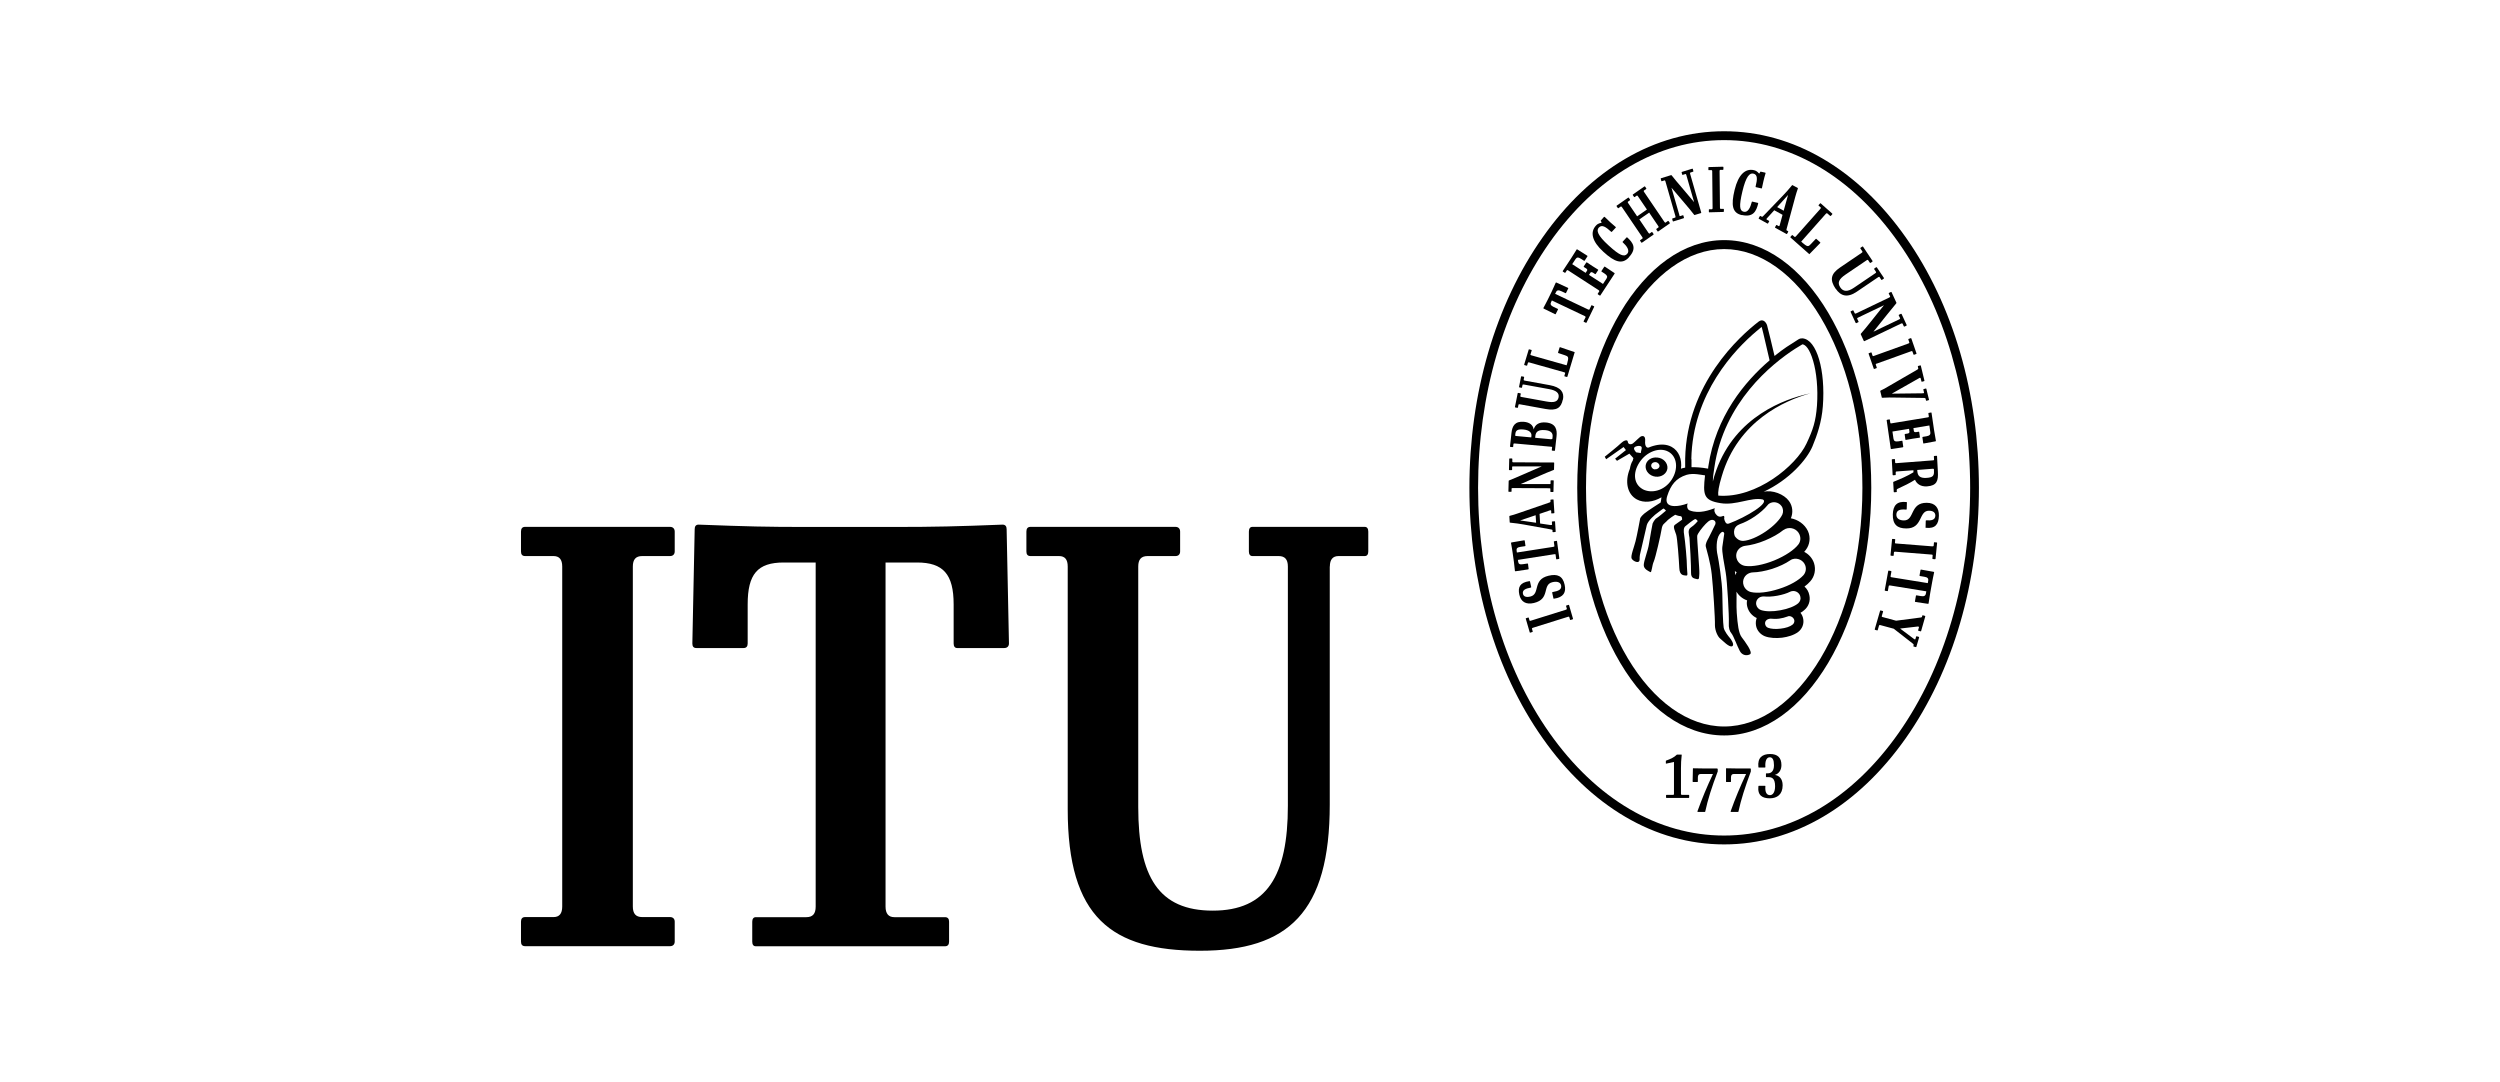 <?xml version="1.0" encoding="UTF-8"?>
<svg id="katman_1" data-name="katman 1" xmlns="http://www.w3.org/2000/svg" viewBox="0 0 268 116">
  <path d="M67.84,60.73c0-.75.31-1.12,1-1.12h2.99c.31,0,.5-.19.5-.5v-2.12c0-.31-.19-.51-.5-.51h-15.54c-.31,0-.44.19-.44.51v2.12c0,.31.12.5.44.5h3.05c.62,0,.93.37.93,1.12v36.45c0,.76-.31,1.13-.93,1.13h-3.05c-.31,0-.44.19-.44.49v2.13c0,.31.12.5.44.5h15.54c.31,0,.5-.19.5-.5v-2.13c0-.3-.19-.49-.5-.49h-2.99c-.69,0-1-.38-1-1.13v-36.45ZM86.44,56.49c-4.31,0-6.24-.05-11.55-.25-.3,0-.42.19-.42.49l-.25,12.25c0,.31.12.49.43.49h5.06c.31,0,.44-.19.44-.49v-4.19c0-3.25,1.06-4.49,3.86-4.49h3.43v36.89c0,.76-.31,1.13-1,1.13h-5.42c-.25,0-.38.19-.38.49v2.13c0,.31.12.5.38.5h20.28c.31,0,.44-.19.44-.5v-2.13c0-.3-.12-.49-.44-.49h-5.43c-.62,0-.94-.38-.94-1.13v-36.89h3.37c2.81,0,3.93,1.25,3.93,4.49v4.19c0,.31.13.49.38.49h5.05c.31,0,.5-.19.5-.49l-.25-12.25c0-.3-.13-.49-.44-.49-4.8.19-7.29.25-11.6.25h-9.43ZM142.56,60.73c0-.75.32-1.12.93-1.12h2.81c.26,0,.38-.19.38-.5v-2.12c0-.31-.12-.51-.38-.51h-12.04c-.25,0-.38.19-.38.51v2.12c0,.31.13.5.38.5h2.81c.68,0,.99.37.99,1.12v25.65c0,7.5-2.25,11.24-8.05,11.24s-7.99-3.61-7.99-11.11v-25.78c0-.75.31-1.12,1-1.12h2.99c.32,0,.5-.19.5-.5v-2.12c0-.31-.18-.51-.5-.51h-15.54c-.31,0-.44.19-.44.51v2.12c0,.31.12.5.44.5h3.06c.63,0,.93.37.93,1.12v26.03c0,11.6,4.69,15.16,14.17,15.16s13.92-4.12,13.92-15.67v-25.53Z"/>
  <path d="M190.24,83.08c.43-.12.73-.5.73-1.06,0-.79-.41-1.19-1.21-1.19-.84,0-1.37.39-1.26,1.4,0,.02.02.05.04.05h.67s.04-.02.04-.05c-.05-.63.11-1.05.47-1.05.31,0,.45.29.45.86,0,.64-.32.86-.65.86h-.17s-.04.02-.04.05v.31s.01.05.04.05h.22c.36,0,.72.11.72.97,0,.64-.24.96-.55.96-.39,0-.54-.38-.49-.95,0-.03,0-.05-.04-.05h-.67s-.03.02-.04.05c-.11.99.44,1.29,1.22,1.29s1.38-.41,1.38-1.4c0-.73-.41-1.06-.86-1.11"/>
  <path d="M187.64,82.38h-1.4c-.35,0-.71-.01-1.17-.02-.02,0-.04,0-.04.04v1.38s0,.05.02.05h.48s.03-.02.03-.05v-.38c0-.4.16-.43.38-.43h1.24c-.66,1.42-1.16,2.61-1.65,3.99-.02.05.02.08.03.08h.76s.04-.01.04-.04c.28-1.3.71-2.62,1.33-4.3v-.25s0-.06-.04-.06"/>
  <path d="M184.08,82.38h-1.39c-.36,0-.72-.01-1.18-.02-.02,0-.03,0-.03.04l-.03,1.38s.02.05.04.05h.48s.04-.02.04-.05v-.38c0-.4.16-.43.37-.43h1.25c-.67,1.42-1.16,2.61-1.66,3.99-.02.05.02.08.04.08h.75s.04-.01.04-.04c.28-1.3.7-2.62,1.34-4.3v-.25s-.02-.06-.05-.06"/>
  <path d="M184.83,77.88c-7.81,0-14.81-10.97-14.81-25.59s7-25.59,14.81-25.59,14.82,10.97,14.82,25.59-7.01,25.59-14.82,25.59M184.83,25.74c-8.7,0-15.75,11.89-15.75,26.55s7.05,26.55,15.75,26.55,15.77-11.89,15.77-26.55-7.06-26.55-15.77-26.55"/>
  <path d="M181.02,85.21h-.71c-.07,0-.11-.04-.11-.11v-2.74c0-.52.02-.9.08-1.42,0-.04,0-.05-.04-.05h-.47s-.05.03-.06.05c-.21.22-.63.43-1.09.59-.03,0-.04.03-.04.05v.24s0,.06.04.04l.83-.18v3.42c0,.08-.03.11-.1.11h-.71s-.04.03-.04.05v.22s.01.06.04.06h2.4s.04-.02.04-.06v-.22s-.01-.05-.04-.05"/>
  <path d="M203.53,78.58c-4.97,7.08-11.62,10.99-18.71,10.99s-13.72-3.92-18.71-10.99c-4.94-7.03-7.66-16.36-7.66-26.29s2.72-19.25,7.66-26.28c4.99-7.08,11.62-10.99,18.71-10.99s13.73,3.91,18.71,10.99c4.95,7.03,7.67,16.37,7.67,26.28s-2.72,19.26-7.67,26.29M204.3,25.45c-5.12-7.27-12.01-11.38-19.47-11.38s-14.36,4.11-19.46,11.38c-5.09,7.22-7.85,16.76-7.85,26.84s2.76,19.62,7.85,26.84c5.1,7.27,12,11.39,19.46,11.39s14.35-4.12,19.47-11.39c5.08-7.22,7.84-16.75,7.84-26.84s-2.75-19.62-7.84-26.84"/>
  <path d="M184.2,53.13c-.05-.36.04-.98.37-2.07,1.74-5.98,6.84-8.13,9.31-8.84l.21-.06-.22.05c-2.52.56-7.8,2.4-9.89,8.21-.17.48-.29.87-.36,1.19,0-.38.05-.86.16-1.5,1.02-6.98,6.14-11.1,8.67-12.73l.77-.47c.32.03.77.47,1.15,1.78.35,1.2.54,2.92.41,4.79-.13,1.69-.42,2.58-1.13,4.08-1.1,2.35-5.35,5.89-9.44,5.57M185.31,56.13c-.29.11-.43-.27-.48-.53.04-.19.02-.34-.14-.28-.12.05-.4.16-.65-.09-.23-.21-.32-.5-.21-.75-.54.18-1.65.64-2.69.24-.29-.1-.33-.5-.22-.75-.53.19-1.01.29-1.4.28-.33,0-1.12-.07-.79-1.09.37-1.15.92-1.9,2.08-2.26.72-.21,1.6.02,1.97.06-.24,2.1-.16,2.69,1.67,2.98,1.64.27,3.26-.66,4.5-.4.82.33-1.71,1.88-3.65,2.6M189.46,54.18c.05-.07.11-.13.18-.18.43-.29,1.02-.18,1.33.24.2.27.22.63.1.91-.25.54-.91,1.23-1.79,1.83-.87.59-1.77.96-2.37,1-.34.02-.66-.11-.94-.51-.11-.3-.13-.63.06-.93.06-.09.14-.16.24-.23.07-.04.16-.09.24-.12.47-.16,1.04-.44,1.61-.83.56-.38,1.03-.8,1.35-1.19M192.9,57.29c.17.37.11.78-.11,1.07-.44.58-1.4,1.23-2.59,1.72-1.18.48-2.35.69-3.08.59-.38-.04-.73-.28-.9-.65-.26-.56,0-1.2.57-1.43.09-.04.2-.07.3-.08.62-.07,1.38-.26,2.14-.58.78-.33,1.44-.7,1.92-1.09.08-.05.18-.11.27-.15.57-.23,1.23.03,1.48.59M193.53,60.63c.13.38.03.77-.21,1.04-.48.53-1.43,1.09-2.62,1.46-1.17.38-2.29.5-2.99.34-.35-.08-.66-.34-.79-.71-.2-.57.11-1.16.66-1.34.1-.04.21-.05.31-.06.59-.01,1.32-.14,2.09-.38.76-.25,1.43-.57,1.91-.9.09-.06.17-.11.27-.14.56-.17,1.18.13,1.37.69M192.77,64.67c-.37.32-1.08.6-1.91.75-.84.16-1.61.14-2.08-.02-.24-.08-.45-.29-.51-.57-.09-.41.19-.8.59-.87.08-.02.16-.02.23-.02.4.04.9.02,1.44-.08.54-.1,1.02-.25,1.36-.42.06-.03.14-.06.21-.07.41-.08.82.19.9.6.07.26-.04.53-.23.7M192.15,66.97c-.25.2-.72.36-1.26.42-.54.07-1.05.03-1.35-.09-.17-.06-.29-.22-.32-.41-.04-.28.15-.54.59-.57.24.03.57.04.91,0,.34-.05.65-.13.87-.22l.15-.05c.28-.03.55.17.61.44.03.19-.05.37-.2.48M186.02,61.66l-.04-.44.19.13c-.05.09-.11.19-.15.31M176.1,52.44c-.94-.52-1.11-1.71-.35-2.87.75-1.15,2.15-1.67,3.1-1.15.95.52,1.1,1.87.34,3.02-.76,1.16-2.14,1.51-3.1,1M175.25,47.92c.25-.15.82-.22.74.16-.1.36-.09.49-.09.49l-.5-.08s-.4-.41-.15-.56M181.31,49.22c.14-7.08,4.7-11.79,6.99-13.72l.55-.46.18.71c.17.77.42,1.77.67,2.88-2.63,2.25-5.78,5.99-6.57,11.38l-.02.23c-.74-.14-1.33-.16-1.78-.16v-.85ZM194.3,47.84c.49-1.18.98-2.57,1.11-4.3.29-3.83-.64-7.13-2.18-7.27-.14,0-.28.01-.44.11-1.02.65-1.52.94-2.56,1.78-.31-1.35-.61-2.56-.81-3.33-.11-.26-.27-.45-.48-.48-.13-.03-.27.02-.42.13-2,1.54-7.7,6.63-7.87,14.7,0,.35,0,.66,0,.95-.3.05-.45.1-.45.12.13-1.01-.22-1.92-1.01-2.35-.5-.27-1.11-.3-1.72-.16-.36.08-.65.2-.74.24-.21.06-.42-.16-.37-.72.04-.55-.25-.55-.42-.49-.18.07-.68.61-.9.77-.23.15-.51.1-.54-.19-.03-.29-.47-.1-.71.14-.23.25-1.76,1.47-1.76,1.47l.15.27,1.87-1.31.25.33-1.16.92.2.23,1.33-.77.43.48-.07.27c-.15.22-.25.53-.31.88-.56,1.35-.29,2.72.75,3.28.76.41,1.75.29,2.64-.23l-.04.28-.05.28s-1.38.87-1.76,1.19c-.37.32-.43.5-.43.5,0,0-.34,1.85-.5,2.46-.15.61-.55,1.59-.42,1.85.12.24.56.47.76.34.17-.13.05-.34.13-.74.11-.4.61-2.7.74-3.19.14-.48.84-1.1,1.22-1.36.26-.17.44-.36.59-.41.08.08.15.14.24.21-.04.08-.13.13-.13.13,0,0-.61.53-.85.68-.26.14-.45.59-.45.59,0,0-.3,1.54-.39,2.19-.09.66-.56,1.82-.56,2.27s.56.66.71.75c.15.09.17-.73.37-1.15.18-.42.74-2.84.83-3.43.09-.59.28-.59.53-.86.23-.28.93-.71.93-.71,0,0,.37.15.56.15.21,0,.18.38.18.38l-.77.55c-.26.17.03.7.14,1.07.12.37.29,2.69.33,3.55.03.87.51.78.73.82.23.03.11-.24.09-.91.01-.68-.2-2.86-.29-3.39-.09-.52-.07-.83.12-.99.19-.17.9-.72,1.03-.76.14-.04.3.21.3.21,0,0-.33.42-.72.67-.41.26-.22.76-.17,1.12.04.36.19,3.15.17,3.75-.01.61.35.6.62.68.3.08.23-.2.27-.6.03-.41-.27-3.79-.23-4.04.04-.25.52-.87.91-1.28.39-.41.65-.5.89-.38.25.14.14.43.14.43,0,0-.57,1.18-.71,1.44-.14.25-.37.64-.31.94.07.29.51,1.73.64,2.99.14,1.26.37,4.83.34,5.43,0,.6.31,1.26.58,1.46.26.21.95.95,1.26.81.31-.14-.12-.78-.27-.93-.13-.15-.55-.67-.63-1.06-.08-.39-.14-2.49-.15-3.69-.02-1.21-.39-3.58-.51-4.1-.13-.53-.18-1.69.22-2.23.41-.54.5-.07.5-.07l-.21,1.45c-.06.47.2,1.78.36,2.7.17.91.38,4.83.34,5.4-.04.56.09.94.29,1.16.2.23.62,1.38.88,1.86.25.49.74.56,1.1.37.35-.2-.56-1.39-.89-1.83-.33-.43-.44-1.38-.53-2.6-.06-.83,0-1.73-.03-2.28.26.44.67.77,1.14.93-.05.21-.04.43.01.65.13.56.53,1.02,1.02,1.24-.09.24-.12.5-.08.78.08.54.46.97.94,1.17.54.21,1.24.23,1.86.16.61-.08,1.27-.27,1.73-.62.4-.31.63-.82.54-1.36-.04-.26-.14-.49-.3-.69.16-.09.3-.18.41-.29.46-.38.68-.99.54-1.6-.07-.37-.26-.69-.52-.92.24-.17.45-.37.62-.56.46-.51.63-1.26.4-1.96-.18-.53-.57-.96-1.05-1.2l.17-.21c.43-.56.54-1.33.23-2.02-.36-.76-1.09-1.23-1.83-1.37.25-.58.21-1.3-.21-1.86-.52-.72-1.77-1.21-2.71-.98,2.76-1.29,4.64-3.45,5.24-4.88"/>
  <path d="M177.4,50.32c-.23-.02-.41-.22-.39-.44.02-.22.23-.36.47-.34.24.02.43.22.42.43-.03.22-.24.36-.5.34M177.67,49.05c-.65-.08-1.21.32-1.26.89-.04.57.42,1.08,1.07,1.16.64.07,1.21-.33,1.27-.9.04-.57-.43-1.09-1.07-1.15"/>
  <g>
    <path d="M167.87,65.36c.08-.03.11-.06.09-.12l-.08-.28s0-.04.04-.05l.22-.07s.06,0,.06.02l.43,1.48s-.01.04-.04.05l-.22.07s-.06,0-.06-.02l-.08-.28c-.02-.06-.06-.07-.14-.04l-3.77,1.18c-.08.03-.11.06-.09.12l.08.28s0,.04-.04.05l-.22.07s-.05,0-.06-.02l-.43-1.48s0-.04.04-.05l.22-.07s.06,0,.06.02l.08.28c.02.06.06.07.14.04l3.77-1.18Z"/>
    <path d="M164.01,62.31l.14.63s-.02.04-.05.05c-.55.1-.93.26-.84.67.06.26.3.41.79.29,1.1-.26.19-1.81,1.95-2.23.95-.23,1.53.02,1.73.97.18.81-.11,1.34-1.14,1.49-.03,0-.05,0-.06-.02l-.14-.64s.01-.04.05-.05c.65-.11,1-.29.91-.72-.08-.36-.47-.45-.93-.34-1.14.27-.19,1.8-1.98,2.23-.88.21-1.41-.15-1.57-.9-.17-.79.06-1.29,1.07-1.44.03,0,.06,0,.06.02Z"/>
    <path d="M161.98,58.2s.02-.04.05-.05l1.36-.23s.05,0,.06.03l.08.56s-.02.04-.05.04l-.47.07c-.35.05-.47.17-.43.41l.03.2,3.91-.61c.09-.01.12-.04.11-.1l-.06-.46s.02-.04.05-.04l.23-.04s.05,0,.06.02l.25,1.87s-.01.04-.05.05l-.23.04s-.06-.01-.06-.03l-.06-.46c0-.06-.04-.08-.13-.06l-3.91.61.03.21c.03.23.18.31.52.25l.47-.07s.05,0,.06.03l.07.55s-.01.04-.05.05l-1.36.2s-.06-.01-.06-.03c-.05-.45-.06-.62-.11-.98l-.14-1c-.05-.37-.1-.61-.17-1.02Z"/>
    <path d="M166.26,56.28c.08.02.12-.02.12-.07l-.02-.27s.02-.04.05-.04l.23-.02s.05,0,.06.03l.07,1.08s-.02.04-.05.04l-.23.02s-.05-.01-.06-.03v-.17c-.01-.06-.06-.08-.14-.09l-2.93-.53c-.48-.08-.91-.15-1.47-.2-.02,0-.05-.01-.05-.04l-.04-.65s.02-.03.04-.04c.29-.07.61-.17.86-.26l3.4-1.17c.08-.03.12-.05.11-.11v-.16s0-.04.04-.04l.23-.02s.05,0,.06.03l.09,1.41s-.02.04-.05.04l-.23.02s-.05,0-.06-.03v-.24c-.02-.06-.06-.09-.14-.06l-1.11.38.06,1.03,1.14.17ZM162.96,55.79l1.71.25-.05-.81-1.66.56Z"/>
    <path d="M166.1,51.9c.09,0,.12-.02.12-.08v-.29s.03-.04.06-.04h.23s.05.02.05.04l-.03,1.18s-.02.03-.05.03h-.23s-.05-.02-.05-.03v-.29c0-.06-.02-.08-.11-.08l-3.93-.02c-.09,0-.12.02-.12.08v.29s-.03.03-.06.03h-.23s-.05-.01-.05-.03l.03-1.15s.02-.03.05-.04c.44-.18.95-.39,1.44-.61l2.05-.89h-3.05c-.09-.01-.12,0-.12.07v.29s-.03.04-.06.04h-.23s-.05-.02-.05-.04l.03-1.18s.02-.03.05-.03h.23s.05.02.05.04v.29c0,.06.02.08.11.08l4.33.02s.05.02.05.04l-.02.72s-.01.03-.04.04c-.48.19-1,.4-1.49.62l-2.04.89h3.07Z"/>
    <path d="M166.39,47.98c0-.06-.02-.09-.11-.09l-3.91-.35c-.09,0-.12.01-.13.07l-.03.29s-.02.03-.06.03l-.23-.02s-.05-.02-.05-.04l.16-1.46c.08-.72.35-1.28,1.34-1.19.6.05.98.35,1.04.82.14-.49.53-.82,1.32-.75,1.06.1,1.21.77,1.13,1.49l-.17,1.52s-.02.03-.06.03l-.23-.02s-.05-.02-.05-.04l.03-.29ZM164.17,46.72c.03-.31-.18-.62-.88-.68-.58-.05-.8.09-.84.44l-.02.17c0,.06.02.09.11.09l1.61.15.02-.17ZM166.29,47.08c.09,0,.12-.01.13-.07l.02-.21c.04-.39-.21-.64-.79-.69-.77-.07-1.01.19-1.06.62l-.02.2,1.72.16Z"/>
    <path d="M167.53,42.84c-.18.87-.64,1.23-1.86,1l-2.75-.5c-.09-.02-.12,0-.14.06l-.06.29s-.03.04-.06.03l-.22-.04s-.05-.03-.04-.05l.3-1.49s.03-.03.06-.02l.22.04s.05.03.05.04l-.05.25c-.01.06.02.09.1.1l2.7.49c.82.15,1.2.03,1.3-.44.09-.45-.23-.75-1.03-.89l-2.7-.49c-.09-.02-.12,0-.14.06l-.05.26s-.03.04-.06.03l-.22-.04s-.05-.03-.04-.05l.22-1.11s.03-.04.06-.03l.22.04s.05.03.05.05l-.05.27c-.01.06.02.08.1.1l2.7.49c1.19.22,1.56.77,1.41,1.54Z"/>
    <path d="M168.02,38.86c.19-.62.06-.66-.27-.78l-.69-.23s-.05-.03-.04-.05l.17-.56s.03-.03.06-.02l1.56.53-.79,2.64s-.03.03-.06.02l-.22-.06s-.05-.03-.04-.05l.08-.28c.02-.06,0-.09-.09-.11l-3.76-1.06c-.08-.02-.12-.01-.14.05l-.08.28s-.03.03-.06.02l-.22-.06s-.05-.03-.04-.05l.49-1.62s.03-.03.06-.02l.22.06s.05.03.04.05l-.13.42c-.02.06,0,.09.09.11l3.78,1.07.09-.29Z"/>
    <path d="M166.78,30.3s.04-.02.07-.01l1.24.57s.04.03.03.05l-.25.51s-.04.02-.06,0l-.43-.2c-.31-.15-.48-.12-.58.1l-.09.18,3.54,1.68c.08.04.12.03.15-.03l.2-.42s.03-.02.06,0l.21.1s.04.03.03.05l-.83,1.71s-.04.03-.07.01l-.21-.1s-.04-.04-.03-.06l.21-.42c.02-.05,0-.09-.07-.13l-3.54-1.68-.09.19c-.1.21-.03.36.29.51l.43.2s.04.03.03.06l-.25.5s-.04.03-.07.01l-1.22-.6s-.04-.04-.03-.06c.21-.41.3-.55.46-.88l.45-.92c.16-.34.26-.57.43-.95Z"/>
    <path d="M171.3,28.89s.04.04.03.06l-.28.43s-.04.01-.06,0l-.21-.14c-.15-.09-.23-.09-.3.01l-.14.22,1.5.97.38-.58c.13-.2.07-.35-.22-.54l-.31-.2s-.04-.04-.02-.06l.31-.47s.04-.02.07,0l1.02.68s.03.05.02.06l-1.54,2.35s-.04.02-.06,0l-.19-.12s-.04-.04-.03-.06l.16-.25c.03-.05.02-.09-.05-.14l-3.27-2.12c-.07-.05-.11-.05-.15,0l-.16.25s-.04.02-.06,0l-.19-.12s-.04-.04-.03-.06l.93-1.41c.2-.31.35-.56.57-.91.01-.02.04-.02.07,0l1.06.67s.04.04.03.06l-.31.48s-.04.02-.07,0l-.31-.2c-.29-.19-.45-.19-.59.02l-.36.55,1.44.93.14-.22c.07-.1.04-.18-.11-.27l-.21-.13s-.04-.04-.03-.06l.29-.44s.03-.01.06,0c.38.26.79.53,1.19.77Z"/>
    <path d="M174.62,27.59c-.72.78-1.52.52-2.74-.6-1.24-1.13-1.43-2.11-.8-2.8.29-.32.55-.26.6-.32.02-.02.01-.03,0-.06l-.07-.11s-.03-.05,0-.07l.34-.38s.05-.01.07,0c.42.43.89.84,1.18,1.08.02.02.03.05.01.07l-.43.46s-.04,0-.06-.01c-.58-.53-.99-.81-1.33-.45-.28.31-.14.83,1.05,1.91,1.21,1.11,1.67,1.25,1.99.91.33-.36-.06-.87-.47-1.24-.02-.02-.03-.04-.02-.06l.43-.47s.04-.02.07,0c.61.56,1.06,1.17.19,2.11Z"/>
    <path d="M176.86,25.02l.21-.15s.04,0,.06.02l.13.19s.02.05,0,.07l-1.25.87s-.04,0-.06-.02l-.13-.19s-.02-.05,0-.06l.24-.17c.05-.04.05-.08,0-.15l-2.19-3.23c-.05-.07-.09-.09-.14-.05l-.24.17s-.04,0-.06-.02l-.13-.19s-.02-.05,0-.06l1.25-.87s.04,0,.06.02l.13.19s.01.06,0,.07l-.21.15c-.05.04-.05.08,0,.15l.97,1.43,1.05-.73-.97-1.43c-.05-.07-.09-.09-.14-.05l-.21.15s-.04,0-.06-.02l-.13-.19s-.02-.05,0-.07l1.25-.87s.04,0,.06.02l.13.19s.02.05,0,.06l-.24.17c-.05.04-.05.08,0,.15l2.19,3.23c.05.07.09.09.14.05l.24-.17s.04,0,.06.02l.13.19s.02.05,0,.06l-1.25.87s-.04,0-.06-.02l-.13-.19s-.01-.06,0-.07l.21-.15c.05-.04.05-.08,0-.15l-.98-1.45-1.05.73.98,1.45c.05.07.09.09.14.05Z"/>
    <path d="M180.02,23.07c.02.08.05.11.11.09l.28-.09s.04,0,.05.04l.06.22s0,.06-.02.06l-1.13.35s-.04,0-.05-.04l-.06-.22s0-.06.02-.06l.28-.09c.06-.02.07-.06.05-.14l-1.08-3.76c-.02-.08-.06-.11-.11-.09l-.28.09s-.04,0-.05-.04l-.06-.22s0-.05.02-.06l1.1-.34s.04,0,.06.04c.29.37.64.79.98,1.18l1.42,1.68-.84-2.92c-.02-.08-.05-.11-.11-.09l-.28.09s-.04,0-.05-.04l-.06-.22s0-.06.02-.06l1.13-.35s.04,0,.05.04l.06.22s0,.06-.02.06l-.28.09c-.06.02-.07.06-.05.14l1.19,4.15s0,.06-.02.06l-.69.21s-.04,0-.05-.03c-.32-.4-.66-.83-1.01-1.23l-1.42-1.67.85,2.94Z"/>
    <path d="M184.38,22.27c0,.09.02.12.09.12h.29s.04.01.04.04v.23s-.01.05-.04.06l-1.54.04s-.03-.02-.03-.05v-.23s.01-.05.03-.05h.29c.06-.01.08-.04.08-.13l-.04-3.94c0-.09-.02-.12-.09-.12h-.29s-.03-.01-.03-.04v-.23s0-.05.03-.06l1.54-.04s.04.02.04.05v.23s-.02.05-.04.06h-.29c-.06.01-.08.04-.08.13l.04,3.94Z"/>
    <path d="M186.72,23.06c-1.02-.23-1.17-1.06-.77-2.7.4-1.66,1.16-2.32,2.06-2.12.41.09.49.34.57.36.02,0,.04,0,.05-.04l.06-.12s.03-.05.06-.04l.49.11s.03.03.03.06c-.18.58-.31,1.21-.39,1.59,0,.03-.03.05-.05.04l-.61-.14s-.03-.03-.02-.06c.19-.77.24-1.28-.24-1.39-.4-.09-.79.3-1.17,1.89-.39,1.63-.3,2.1.14,2.2.47.11.72-.5.86-1.04,0-.03.02-.05.05-.05l.61.14s.03.03.03.06c-.2.82-.52,1.51-1.74,1.24Z"/>
    <path d="M189.41,23.41c-.06.06-.06.11,0,.14l.24.13s.02.03,0,.06l-.11.2s-.04.04-.06.03l-.94-.52s-.02-.04,0-.07l.11-.2s.04-.04.06-.03l.15.08c.05.03.09,0,.15-.06l2.09-2.17c.34-.36.64-.68,1-1.13.01-.02.04-.03.06-.02l.57.31s.01.03,0,.06c-.1.28-.2.6-.27.86l-.94,3.48c-.02.08-.03.13.03.15l.14.08s.02.04,0,.07l-.11.2s-.04.04-.06.03l-1.23-.68s-.02-.03,0-.06l.11-.2s.04-.04.06-.03l.2.11c.05.03.1.01.12-.07l.31-1.13-.89-.49-.79.87ZM191.68,20.9l-1.17,1.3.7.39.47-1.69Z"/>
    <path d="M193.31,26.09c.48.42.57.33.82.07l.51-.54s.04-.03.06-.02l.43.38s.02.04,0,.07l-1.17,1.2-2.03-1.8s-.01-.04.01-.06l.15-.17s.04-.03.06-.02l.22.19s.09.03.14-.04l2.64-2.97c.06-.07.06-.11.02-.15l-.22-.19s-.01-.04.01-.06l.15-.17s.04-.03.06-.02l1.25,1.11s.02.04,0,.07l-.15.17s-.05.03-.07.01l-.32-.28s-.08-.03-.14.04l-2.65,2.99.22.2Z"/>
    <path d="M196.78,30.96c-.61-.91-.58-1.57.47-2.28l2.34-1.59c.07-.05.09-.09.04-.16l-.2-.3s-.01-.05.02-.07l.19-.13s.06-.01.07,0l1.03,1.55s0,.05-.02.07l-.19.13s-.06.01-.07,0l-.18-.27c-.04-.06-.09-.07-.16-.02l-2.3,1.56c-.7.48-.87.86-.54,1.36.31.47.79.5,1.47.03l2.3-1.56c.07-.05.09-.09.04-.16l-.18-.27s-.01-.05.02-.07l.19-.13s.06-.01.07,0l.77,1.15s.01.05-.02.07l-.19.13s-.06,0-.07,0l-.18-.28c-.04-.06-.08-.06-.15-.01l-2.3,1.56c-1.02.69-1.73.47-2.27-.33Z"/>
    <path d="M199.17,34.05c-.08.04-.1.08-.07.14l.14.29s0,.05-.03.06l-.21.1s-.06,0-.07-.02l-.55-1.19s0-.04.03-.06l.21-.1s.06,0,.06.01l.14.29c.03.06.07.07.15.03l3.57-1.71c.08-.04.1-.08.07-.14l-.14-.29s0-.04.03-.06l.21-.1s.05-.01.06.01l.53,1.15s0,.04-.03.07c-.31.37-.67.81-1.01,1.24l-1.43,1.79,2.78-1.33c.08-.04.1-.08.07-.14l-.14-.29s0-.05.03-.06l.21-.1s.06,0,.07.02l.55,1.19s0,.04-.03.06l-.21.1s-.06,0-.06-.01l-.14-.29c-.03-.06-.07-.07-.15-.03l-3.94,1.89s-.06,0-.07-.02l-.33-.72s0-.04.02-.06c.35-.4.71-.84,1.05-1.27l1.42-1.78-2.8,1.34Z"/>
    <path d="M201.17,38.97c-.08.03-.11.07-.08.13l.1.31s0,.05-.04.06l-.22.08s-.06,0-.06-.02l-.56-1.62s0-.04.04-.05l.22-.08s.06,0,.06.02l.1.31c.02.06.06.08.14.05l3.72-1.34c.08-.03.11-.07.08-.13l-.1-.31s0-.04.04-.05l.22-.08s.05,0,.06.02l.56,1.62s0,.05-.04.06l-.22.08s-.06,0-.06-.02l-.11-.31c-.02-.06-.06-.08-.14-.05l-3.72,1.34Z"/>
    <path d="M206.15,42.16c.08,0,.12-.04.1-.1l-.07-.3s.01-.04.04-.05l.22-.06s.06,0,.06.02l.29,1.18s-.01.04-.04.05l-.22.06s-.06,0-.06-.02l-.05-.2c-.01-.06-.06-.07-.14-.08l-3-.04c-.5-.01-.93-.02-1.5.02-.02,0-.05,0-.05-.02l-.17-.7s.01-.04.04-.05c.27-.12.57-.29.8-.43l3.14-1.82c.07-.05.11-.08.09-.15l-.04-.18s0-.05.04-.06l.22-.06s.06,0,.06.03l.39,1.61s-.01.04-.04.05l-.22.06s-.06,0-.06-.02l-.08-.33c-.02-.07-.06-.09-.14-.05l-2.96,1.68,3.37-.04Z"/>
    <path d="M204.32,47.16s-.05,0-.06-.03l-.08-.56s.02-.04.05-.05l.25-.04c.17-.03.23-.09.21-.23l-.04-.28-1.78.29.11.76c.04.27.19.34.53.29l.37-.06s.06,0,.06.03l.09.62s-.02.05-.05.05l-1.23.19s-.06-.02-.06-.03l-.44-3.06s.01-.04.05-.05l.23-.04s.06,0,.06.03l.05.32c.01.07.05.09.13.07l3.89-.64c.09-.01.12-.04.11-.11l-.05-.32s.01-.04.05-.05l.23-.04s.06,0,.06.03l.27,1.84c.06.4.12.72.2,1.17,0,.02-.01.05-.05.05l-1.25.23s-.06,0-.06-.03l-.09-.63s.02-.05.05-.05l.37-.06c.35-.06.47-.18.43-.44l-.1-.72-1.71.28.04.28c.02.14.09.17.27.15l.25-.04s.05,0,.06.03l.08.57s-.02.03-.05.04c-.46.06-.95.14-1.41.23Z"/>
    <path d="M203.35,52.71s-.02.04-.05.04l-.23.02s-.05,0-.06-.03l-.06-1.05s.01-.03.03-.04c.72-.29,1.5-.62,2.14-1.02v-.22s-1.78.13-1.78.13c-.09,0-.12.03-.12.1v.24s0,.05-.04.05l-.23.02s-.05-.01-.06-.04l-.09-1.64s.02-.04.05-.04l.23-.02s.05.01.06.03l.02.33c0,.07.04.09.13.08l3.92-.3c.09,0,.12-.03.12-.1l-.02-.33s.02-.04.05-.04l.23-.02s.05,0,.06.03l.09,1.66c.06,1.01-.11,1.51-1.16,1.59-.71.05-1.13-.31-1.29-.71-.51.33-1.22.68-1.86.97-.07.02-.1.07-.1.13v.16ZM205.54,50.52c.03.48.27.76.99.71.69-.05.82-.23.79-.77v-.13c-.01-.07-.05-.09-.13-.08l-1.66.13v.14Z"/>
    <path d="M206.42,56.55l.02-.73s.03-.04.05-.04c.55.04.96-.03.98-.5,0-.3-.19-.53-.69-.53-1.12,0-.63,1.92-2.43,1.9-.97,0-1.47-.43-1.44-1.52.03-.94.44-1.43,1.46-1.31.03,0,.05.01.05.04l-.02.73s-.02.04-.06.04c-.65-.06-1.04.05-1.05.54-.01.41.34.62.81.62,1.17.01.62-1.91,2.45-1.89.9,0,1.32.54,1.3,1.4-.03.9-.38,1.39-1.39,1.28-.03,0-.05-.01-.05-.04Z"/>
    <path d="M203.16,59.14c-.09,0-.12.02-.13.08l-.03.33s-.02.04-.06.04l-.23-.02s-.05-.02-.05-.05l.17-1.72s.02-.04.06-.03l.23.02s.05.02.05.04l-.03.33c0,.07.02.1.11.1l3.91.31c.09,0,.12-.02.13-.08l.03-.33s.02-.04.06-.03l.23.02s.05.02.05.04l-.17,1.72s-.02.04-.06.04l-.23-.02s-.05-.03-.05-.05l.03-.33c0-.07-.02-.1-.11-.1l-3.91-.31Z"/>
    <path d="M206.74,64.7s-.03.04-.06.03l-1.35-.2s-.05-.02-.05-.05l.11-.63s.03-.03.06-.03l.47.08c.34.06.5-.03.54-.29l.04-.22-3.89-.63c-.09-.01-.12,0-.14.07l-.09.51s-.03.03-.06.03l-.23-.04s-.05-.02-.05-.05l.38-2.08s.03-.04.06-.03l.23.04s.05.03.05.05l-.09.51c-.01.06.02.1.1.11l3.89.63.04-.24c.05-.26-.07-.39-.41-.44l-.47-.08s-.05-.02-.05-.05l.11-.61s.03-.04.06-.03l1.35.24s.05.03.05.05c-.1.5-.15.68-.22,1.09l-.2,1.12c-.07.41-.11.68-.18,1.14Z"/>
    <path d="M205.89,66.2c.08-.01.13-.03.15-.09l.03-.12s.03-.04.06-.03l.22.06s.05.03.04.06l-.45,1.58s-.03.03-.06.02l-.22-.06s-.05-.03-.04-.05l.09-.32c.02-.05-.04-.09-.1-.09l-1.92.22,1.52,1.14c.06.04.11.04.13-.03l.07-.25s.03-.04.06-.03l.22.06s.05.03.04.06l-.3,1.02s-.03.03-.06.02l-.22-.06s-.05-.03-.04-.05l.03-.1c.02-.06-.02-.12-.08-.16l-2.05-1.6-1.44-.39c-.08-.02-.12,0-.14.06l-.14.48s-.03.04-.06.03l-.22-.06s-.05-.03-.04-.06l.58-2s.03-.03.06-.02l.22.06s.05.03.04.05l-.14.48c-.02.07,0,.1.09.12l1.44.39,2.61-.34Z"/>
  </g>
</svg>